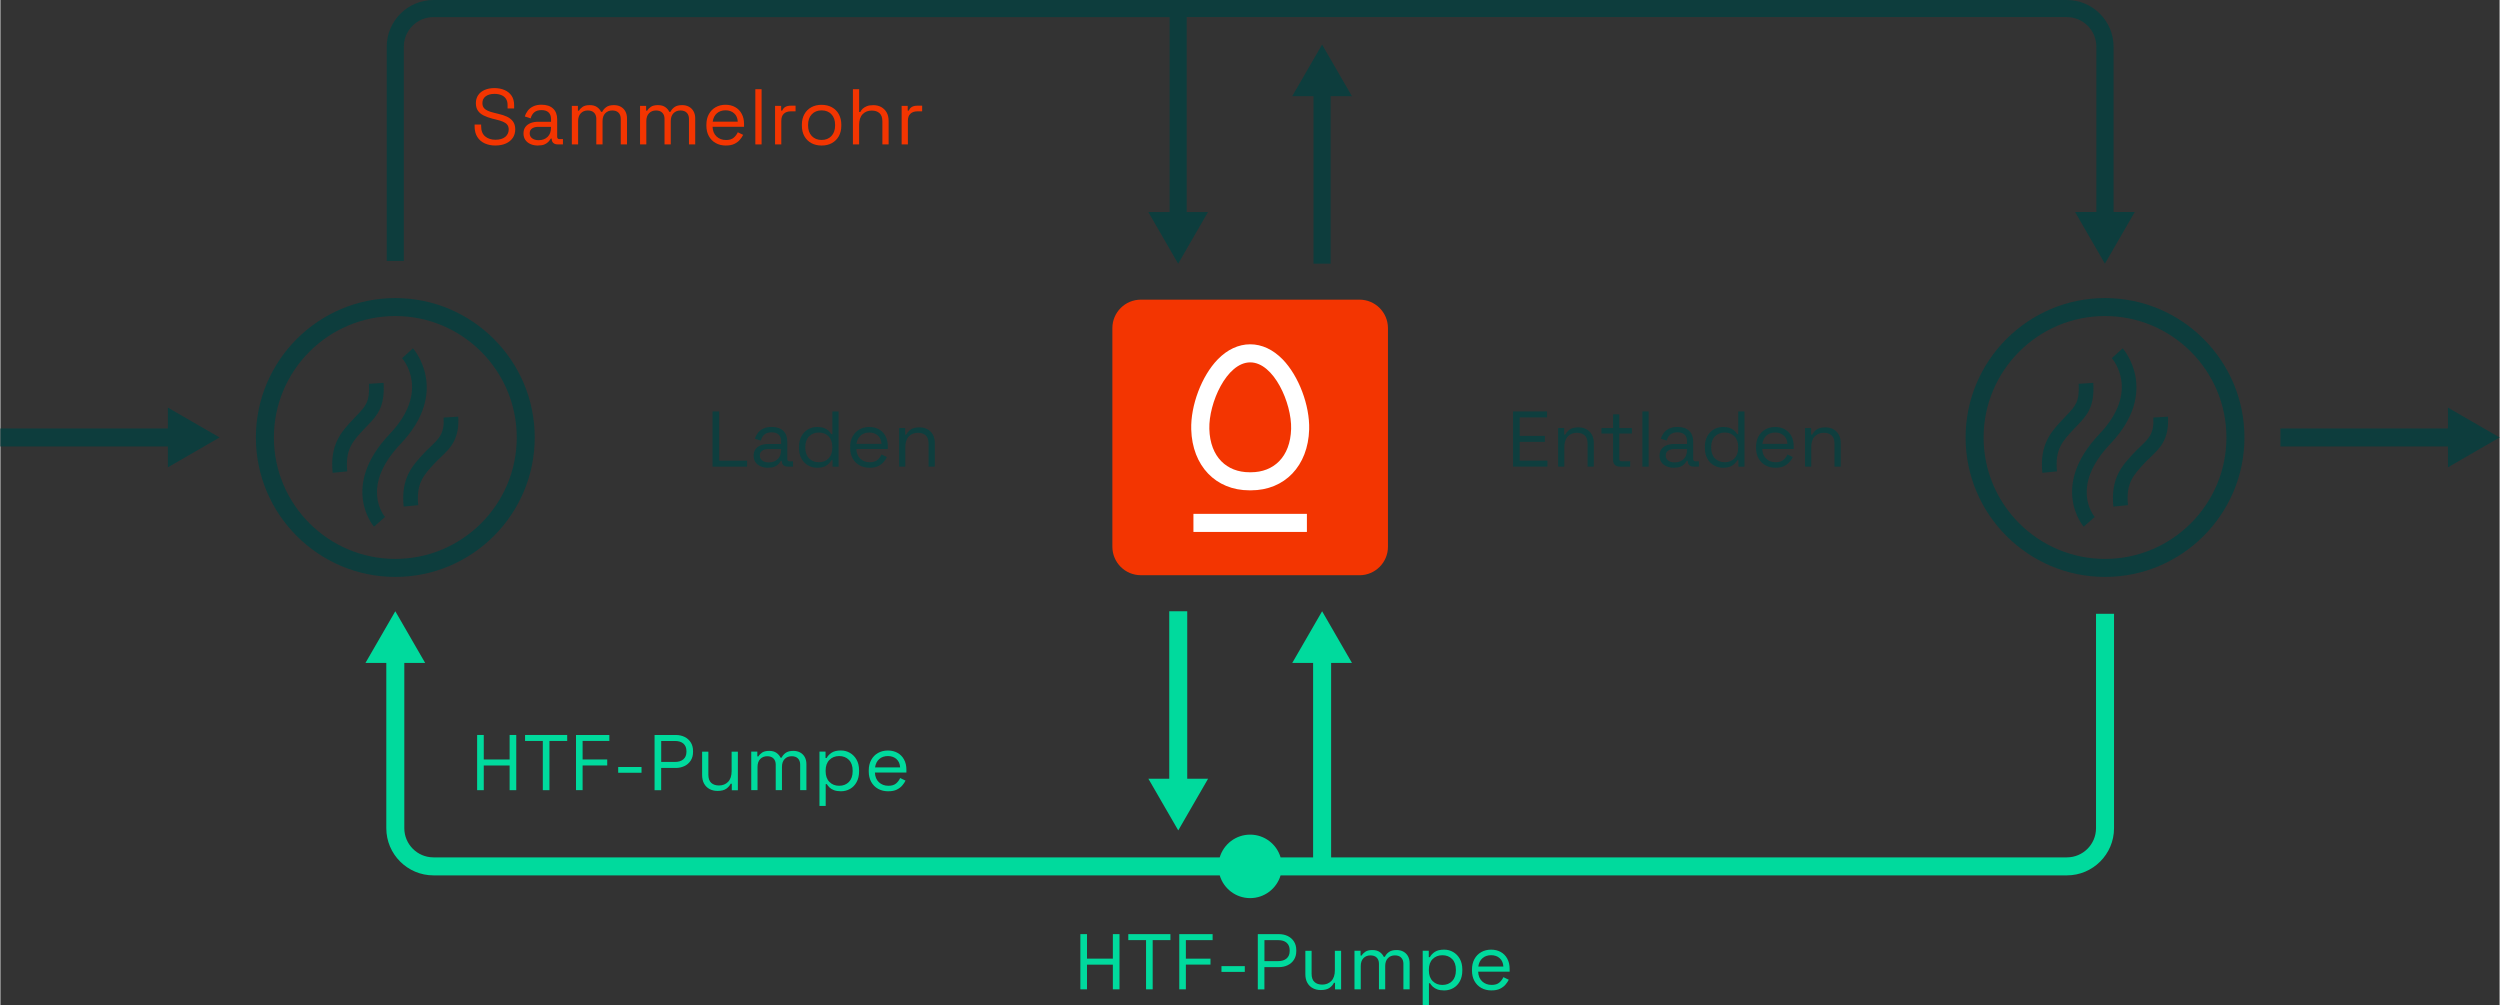 <svg xmlns="http://www.w3.org/2000/svg" xmlns:xlink="http://www.w3.org/1999/xlink" id="Ebene_1" data-name="Ebene 1" width="26.83cm" height="10.79cm" viewBox="0 0 760.57 305.97"><rect x="0" y="0" width="760.57" height="305.97" fill="#333333" stroke="none"/><defs><style> .cls-1 { fill: none; } .cls-2 { clip-path: url(#clippath); } .cls-3, .cls-4 { fill: #00da9d; } .cls-5 { fill: #f33501; } .cls-6 { fill: #fff; } .cls-7 { fill: #01d89b; } .cls-8 { fill: #0e3e3e; } .cls-9 { fill: #0d3d3d; } .cls-4 { fill-rule: evenodd; } </style><clipPath id="clippath"><rect class="cls-1" x="338.41" y="91.2" width="83.86" height="83.86"></rect></clipPath></defs><g><g class="cls-2"><g><path class="cls-5" d="M413.6,175.05h-66.53c-4.79,0-8.67-3.88-8.67-8.67V99.86c0-4.79,3.88-8.67,8.67-8.67h66.53c4.79,0,8.67,3.88,8.67,8.67v66.53c0,4.79-3.88,8.67-8.67,8.67"></path><path class="cls-6" d="M380.34,104.78c-3.54,0-6.96,1.59-9.88,4.6-4.88,5.02-8.27,13.99-8.06,21.31,.32,11.08,7.44,18.53,17.72,18.53h.45c10.28,0,17.4-7.44,17.72-18.53,.21-7.33-3.18-16.29-8.06-21.31-2.93-3.01-6.34-4.6-9.88-4.6m0,5.5c7.18,0,12.67,12.41,12.45,20.26-.25,8.61-5.38,13.18-12.22,13.18h-.45c-6.84,0-11.98-4.57-12.22-13.18-.22-7.84,5.27-20.26,12.45-20.26"></path></g></g><rect class="cls-6" x="363.07" y="156.38" width="34.53" height="5.5"></rect></g><g><path class="cls-9" d="M640.49,175.57c-23.4,0-42.43-19.04-42.43-42.43s19.04-42.43,42.43-42.43,42.43,19.04,42.43,42.43-19.04,42.43-42.43,42.43Zm0-79.39c-20.38,0-36.95,16.58-36.95,36.96s16.58,36.95,36.95,36.95,36.95-16.58,36.95-36.95-16.58-36.96-36.95-36.96Z"></path><path class="cls-9" d="M633.99,160.26c-.11-.12-10.46-12.15,4.83-28.22,12.37-13.01,4.09-22.62,3.73-23.03l3.32-3c.12,.13,11.5,13.03-3.8,29.11-12.36,12.99-5.04,21.81-4.71,22.19l-3.35,2.96h-.02Zm9.04-6.08c-.87-8.73,2.65-12.49,6.38-16.46,.62-.66,1.25-1.26,1.86-1.84,2.54-2.42,4.22-4.01,3.91-8.8l4.46-.28c.44,6.87-2.48,9.64-5.29,12.31-.56,.53-1.13,1.07-1.69,1.67-3.53,3.76-5.85,6.23-5.19,12.95l-4.45,.44h.01Zm-21.61-10.28c-.87-8.74,2.65-12.49,6.38-16.46,.32-.34,.62-.66,.93-.98,2.71-2.82,4.06-4.22,3.73-9.66l4.46-.28c.47,7.41-2.05,10.02-4.96,13.05-.28,.3-.59,.61-.9,.93-3.53,3.76-5.86,6.23-5.19,12.95l-4.45,.44h0Z"></path></g><g><path class="cls-9" d="M120.18,175.57c-23.4,0-42.43-19.04-42.43-42.43s19.04-42.43,42.43-42.43,42.43,19.04,42.43,42.43-19.04,42.43-42.43,42.43h0Zm0-79.39c-20.38,0-36.95,16.58-36.95,36.96s16.58,36.95,36.95,36.95,36.96-16.58,36.96-36.95-16.58-36.96-36.96-36.96h0Z"></path><path class="cls-9" d="M113.68,160.26c-.11-.12-10.46-12.15,4.83-28.22,12.37-13.01,4.09-22.62,3.73-23.03l3.32-3c.12,.13,11.5,13.03-3.8,29.11-12.36,12.99-5.04,21.81-4.71,22.19l-3.35,2.96h-.02Zm9.04-6.08c-.87-8.73,2.65-12.49,6.38-16.46,.62-.66,1.25-1.26,1.86-1.84,2.54-2.42,4.22-4.01,3.91-8.8l4.46-.28c.44,6.87-2.48,9.64-5.29,12.31-.56,.53-1.13,1.07-1.69,1.67-3.53,3.76-5.85,6.23-5.19,12.95l-4.45,.44h0Zm-21.61-10.28c-.87-8.74,2.65-12.49,6.38-16.46,.32-.34,.62-.66,.93-.98,2.71-2.82,4.06-4.22,3.73-9.66l4.46-.28c.47,7.41-2.05,10.02-4.96,13.05-.28,.3-.59,.61-.9,.93-3.53,3.76-5.86,6.23-5.19,12.95l-4.45,.44h0Z"></path></g><polygon class="cls-3" points="361.18 186.02 355.71 186.02 355.71 236.99 349.36 236.99 358.45 252.71 367.53 236.99 361.18 236.99 361.18 186.02"></polygon><g><polygon class="cls-9" points="402.22 13.56 393.13 29.28 399.61 29.28 399.61 80.25 404.82 80.25 404.82 29.28 411.3 29.28 402.22 13.56"></polygon><path class="cls-9" d="M643.09,64.52V14.22c0-7.84-6.38-14.22-14.22-14.22H131.79c-7.84,0-14.22,6.38-14.22,14.22V79.41h5.2V14.22c0-4.97,4.04-9.01,9.01-9.01h224.04v59.32h-6.48l9.08,15.72,9.08-15.72h-6.48V5.2h267.83c4.97,0,9.01,4.04,9.01,9.01v50.31h-6.48l9.08,15.72,9.08-15.72h-6.45Z"></path></g><path class="cls-4" d="M637.75,186.79v65.26c0,4.89-3.98,8.87-8.87,8.87h-223.91v-59.18h6.34l-9.08-15.72-9.08,15.72h6.34v59.18h-9.9c-1.18-4-4.87-6.92-9.26-6.92s-8.07,2.92-9.26,6.92H131.79c-4.89,0-8.87-3.98-8.87-8.87v-50.31h6.34l-9.08-15.72-9.08,15.72h6.34v50.31c0,7.91,6.44,14.35,14.35,14.35h239.28c1.18,4,4.88,6.92,9.26,6.92s8.07-2.92,9.26-6.92h239.29c7.91,0,14.35-6.44,14.35-14.35v-65.26h-5.48Z"></path><path class="cls-7" d="M428.09,305.95h-1.9v.02"></path><g><path class="cls-3" d="M328.66,301.08v-16.8h2.02v7.46h7.87v-7.46h2.02v16.8h-2.02v-7.51h-7.87v7.51h-2.02Z"></path><path class="cls-3" d="M348.65,301.08v-14.98h-5.4v-1.82h12.82v1.82h-5.4v14.98h-2.02Z"></path><path class="cls-3" d="M358.76,301.08v-16.8h10.15v1.82h-8.14v5.64h7.49v1.82h-7.49v7.51h-2.02Z"></path><path class="cls-3" d="M371.6,295.77v-1.75h7.1v1.75h-7.1Z"></path><path class="cls-3" d="M382.66,301.08v-16.8h6.43c1.01,0,1.91,.2,2.7,.59,.79,.39,1.42,.95,1.88,1.67,.46,.72,.7,1.59,.7,2.62v.31c0,1.01-.24,1.88-.71,2.6-.47,.73-1.11,1.28-1.91,1.67-.8,.38-1.69,.58-2.66,.58h-4.42v6.77h-2.02Zm2.02-8.59h4.2c1.07,0,1.92-.27,2.54-.8s.94-1.29,.94-2.27v-.24c0-.98-.31-1.73-.92-2.27-.62-.54-1.47-.8-2.56-.8h-4.2v6.38Z"></path><path class="cls-3" d="M401.76,301.29c-.85,0-1.63-.18-2.34-.55-.71-.37-1.27-.92-1.68-1.64-.41-.73-.61-1.61-.61-2.65v-7.1h1.9v6.96c0,1.17,.29,2.02,.88,2.54,.58,.53,1.37,.79,2.36,.79,1.12,0,2.04-.37,2.76-1.1,.72-.74,1.08-1.83,1.08-3.29v-5.9h1.9v11.74h-1.85v-1.99h-.34c-.26,.56-.7,1.07-1.32,1.52s-1.54,.68-2.74,.68Z"></path><path class="cls-3" d="M412.08,301.08v-11.74h1.85v1.46h.34c.22-.42,.59-.8,1.1-1.15,.51-.35,1.23-.53,2.16-.53s1.65,.2,2.22,.6c.57,.4,.98,.89,1.24,1.46h.34c.27-.58,.68-1.06,1.24-1.46s1.32-.6,2.32-.6c.78,0,1.47,.16,2.06,.48s1.06,.78,1.4,1.38c.34,.6,.52,1.32,.52,2.15v7.94h-1.9v-7.78c0-.78-.23-1.4-.68-1.86s-1.09-.68-1.91-.68c-.86,0-1.57,.28-2.12,.84-.55,.56-.83,1.37-.83,2.42v7.06h-1.9v-7.78c0-.78-.23-1.4-.68-1.86s-1.09-.68-1.91-.68c-.86,0-1.57,.28-2.12,.84-.55,.56-.83,1.37-.83,2.42v7.06h-1.9Z"></path><path class="cls-3" d="M432.84,305.88v-16.54h1.85v1.94h.34c.3-.59,.8-1.12,1.48-1.58,.68-.46,1.63-.7,2.84-.7,1.01,0,1.93,.24,2.77,.73,.84,.49,1.51,1.18,2.02,2.08,.5,.9,.76,1.98,.76,3.24v.31c0,1.25-.25,2.33-.74,3.24s-1.16,1.61-2,2.09c-.84,.48-1.77,.72-2.8,.72-.82,0-1.51-.11-2.08-.32-.57-.22-1.03-.49-1.38-.83s-.62-.68-.82-1.03h-.34v6.65h-1.9Zm6-6.14c1.22,0,2.2-.39,2.96-1.16,.76-.78,1.14-1.86,1.14-3.25v-.22c0-1.39-.38-2.48-1.14-3.25s-1.75-1.16-2.96-1.16-2.19,.39-2.96,1.16c-.78,.78-1.16,1.86-1.16,3.25v.22c0,1.39,.39,2.48,1.16,3.25,.78,.78,1.76,1.16,2.96,1.16Z"></path><path class="cls-3" d="M453.79,301.41c-1.18,0-2.22-.25-3.12-.76s-1.59-1.21-2.09-2.12-.74-1.97-.74-3.17v-.29c0-1.22,.25-2.28,.74-3.19s1.18-1.62,2.06-2.12c.88-.5,1.89-.76,3.02-.76s2.08,.24,2.93,.71c.85,.47,1.51,1.15,1.99,2.03,.48,.88,.72,1.91,.72,3.1v.86h-9.58c.05,1.26,.46,2.25,1.22,2.96,.77,.71,1.73,1.07,2.88,1.07,1.01,0,1.78-.23,2.33-.7,.54-.46,.96-1.02,1.25-1.66l1.63,.79c-.24,.5-.57,.99-1,1.49-.42,.5-.98,.91-1.66,1.25-.68,.34-1.55,.5-2.6,.5Zm-4.03-7.27h7.63c-.06-1.09-.44-1.94-1.12-2.54-.68-.61-1.55-.91-2.6-.91s-1.95,.3-2.64,.91c-.69,.61-1.11,1.46-1.27,2.54Z"></path></g><polygon class="cls-9" points="760.57 133.13 744.85 124.05 744.85 130.39 693.88 130.39 693.88 135.87 744.85 135.87 744.85 142.22 760.57 133.13"></polygon><polygon class="cls-9" points="66.69 133.13 50.97 124.05 50.97 130.39 0 130.39 0 135.87 50.97 135.87 50.97 142.22 66.69 133.13"></polygon><g><path class="cls-5" d="M150.67,44.29c-1.22,0-2.3-.22-3.26-.65s-1.72-1.08-2.27-1.96c-.55-.87-.83-1.96-.83-3.28v-.5h1.99v.5c0,1.39,.41,2.43,1.22,3.11,.82,.68,1.86,1.02,3.14,1.02s2.31-.3,3-.89c.69-.59,1.03-1.34,1.03-2.23,0-.62-.16-1.12-.47-1.49s-.75-.67-1.31-.9c-.56-.23-1.22-.44-1.97-.61l-1.25-.31c-.98-.26-1.84-.57-2.59-.94-.75-.37-1.34-.85-1.76-1.45-.42-.6-.64-1.37-.64-2.32s.24-1.76,.71-2.45c.47-.69,1.14-1.22,1.99-1.58,.86-.37,1.84-.55,2.96-.55s2.16,.2,3.06,.59c.9,.39,1.62,.97,2.14,1.73s.78,1.72,.78,2.87v1.01h-1.99v-1.01c0-.82-.17-1.47-.52-1.97-.34-.5-.82-.86-1.42-1.1-.6-.24-1.28-.36-2.05-.36-1.1,0-1.99,.24-2.66,.73-.67,.49-1.01,1.18-1.01,2.08,0,.59,.14,1.07,.43,1.44,.29,.37,.7,.67,1.22,.9s1.16,.44,1.9,.61l1.25,.31c.98,.21,1.85,.49,2.63,.85,.78,.36,1.4,.85,1.86,1.46,.46,.62,.7,1.42,.7,2.41s-.25,1.86-.74,2.59c-.5,.74-1.2,1.31-2.1,1.72-.9,.41-1.96,.61-3.18,.61Z"></path><path class="cls-5" d="M163.58,44.29c-.82,0-1.56-.14-2.23-.43-.67-.29-1.2-.7-1.58-1.25-.38-.54-.58-1.21-.58-1.99s.19-1.46,.58-1.98c.38-.52,.91-.91,1.58-1.18,.67-.26,1.42-.4,2.26-.4h3.96v-.86c0-.83-.24-1.49-.73-1.97-.49-.48-1.21-.72-2.17-.72s-1.68,.23-2.21,.68c-.53,.46-.89,1.07-1.08,1.84l-1.78-.58c.19-.66,.5-1.25,.91-1.79,.42-.54,.97-.97,1.67-1.3,.7-.33,1.53-.49,2.51-.49,1.5,0,2.67,.39,3.5,1.16,.83,.78,1.25,1.87,1.25,3.28v5.3c0,.48,.22,.72,.67,.72h1.08v1.61h-1.66c-.53,0-.95-.15-1.27-.44-.32-.3-.48-.69-.48-1.19v-.12h-.29c-.18,.3-.41,.62-.71,.95-.3,.33-.7,.6-1.21,.82-.51,.22-1.18,.32-1.99,.32Zm.22-1.63c1.12,0,2.03-.33,2.72-1,.7-.66,1.04-1.6,1.04-2.8v-.26h-3.89c-.75,0-1.37,.16-1.86,.49-.49,.33-.73,.82-.73,1.48s.25,1.17,.76,1.54c.5,.37,1.16,.55,1.96,.55Z"></path><path class="cls-5" d="M173.9,43.95v-11.74h1.85v1.46h.34c.22-.42,.59-.8,1.1-1.15s1.23-.53,2.16-.53,1.65,.2,2.22,.6c.57,.4,.98,.89,1.24,1.46h.34c.27-.58,.68-1.06,1.24-1.46,.55-.4,1.32-.6,2.32-.6,.78,0,1.47,.16,2.06,.48,.59,.32,1.06,.78,1.4,1.38,.34,.6,.52,1.32,.52,2.15v7.94h-1.9v-7.78c0-.78-.23-1.4-.68-1.86-.46-.46-1.09-.68-1.91-.68-.86,0-1.57,.28-2.12,.84-.55,.56-.83,1.37-.83,2.42v7.06h-1.9v-7.78c0-.78-.23-1.4-.68-1.86-.46-.46-1.09-.68-1.91-.68-.86,0-1.57,.28-2.12,.84-.55,.56-.83,1.37-.83,2.42v7.06h-1.9Z"></path><path class="cls-5" d="M194.66,43.95v-11.74h1.85v1.46h.34c.22-.42,.59-.8,1.1-1.15s1.23-.53,2.16-.53,1.65,.2,2.22,.6c.57,.4,.98,.89,1.24,1.46h.34c.27-.58,.68-1.06,1.24-1.46,.55-.4,1.32-.6,2.32-.6,.78,0,1.47,.16,2.06,.48,.59,.32,1.06,.78,1.4,1.38,.34,.6,.52,1.32,.52,2.15v7.94h-1.9v-7.78c0-.78-.23-1.4-.68-1.86-.46-.46-1.09-.68-1.91-.68-.86,0-1.57,.28-2.12,.84-.55,.56-.83,1.37-.83,2.42v7.06h-1.9v-7.78c0-.78-.23-1.4-.68-1.86-.46-.46-1.09-.68-1.91-.68-.86,0-1.57,.28-2.12,.84-.55,.56-.83,1.37-.83,2.42v7.06h-1.9Z"></path><path class="cls-5" d="M220.8,44.29c-1.18,0-2.22-.25-3.12-.76-.9-.5-1.59-1.21-2.09-2.12-.5-.91-.74-1.97-.74-3.17v-.29c0-1.22,.25-2.28,.74-3.19,.5-.91,1.18-1.62,2.06-2.12,.88-.5,1.89-.76,3.02-.76s2.08,.24,2.93,.71c.85,.47,1.51,1.15,1.99,2.03s.72,1.91,.72,3.1v.86h-9.58c.05,1.26,.46,2.25,1.22,2.96,.77,.71,1.73,1.07,2.88,1.07,1.01,0,1.78-.23,2.33-.7,.54-.46,.96-1.02,1.25-1.66l1.63,.79c-.24,.5-.57,.99-1,1.49-.42,.5-.98,.91-1.66,1.25-.68,.34-1.55,.5-2.6,.5Zm-4.03-7.27h7.63c-.06-1.09-.44-1.94-1.12-2.54-.68-.61-1.55-.91-2.6-.91s-1.95,.3-2.64,.91c-.69,.61-1.11,1.46-1.27,2.54Z"></path><path class="cls-5" d="M229.75,43.95V27.15h1.9v16.8h-1.9Z"></path><path class="cls-5" d="M235.75,43.95v-11.74h1.85v1.44h.34c.21-.51,.53-.89,.96-1.13,.43-.24,1-.36,1.7-.36h1.39v1.73h-1.51c-.85,0-1.53,.24-2.05,.71-.52,.47-.78,1.2-.78,2.2v7.15h-1.9Z"></path><path class="cls-5" d="M249.91,44.29c-1.18,0-2.23-.25-3.13-.74-.9-.5-1.61-1.2-2.11-2.1s-.76-1.97-.76-3.2v-.31c0-1.22,.25-2.28,.76-3.19,.5-.91,1.21-1.62,2.11-2.11,.9-.5,1.95-.74,3.13-.74s2.23,.25,3.13,.74c.9,.5,1.61,1.2,2.11,2.11,.5,.91,.76,1.98,.76,3.19v.31c0,1.23-.25,2.3-.76,3.2-.5,.9-1.21,1.6-2.11,2.1-.9,.5-1.95,.74-3.13,.74Zm0-1.7c1.25,0,2.24-.4,2.99-1.19,.74-.79,1.12-1.86,1.12-3.2v-.22c0-1.34-.37-2.41-1.12-3.2-.74-.79-1.74-1.19-2.99-1.19s-2.22,.4-2.98,1.19-1.13,1.86-1.13,3.2v.22c0,1.34,.38,2.41,1.13,3.2s1.74,1.19,2.98,1.19Z"></path><path class="cls-5" d="M259.44,43.95V27.15h1.9v6.94h.34c.16-.35,.4-.68,.73-1,.33-.31,.75-.57,1.27-.78,.52-.21,1.18-.31,1.98-.31,.88,0,1.67,.19,2.36,.56,.7,.38,1.25,.92,1.67,1.63,.42,.71,.62,1.6,.62,2.65v7.1h-1.9v-6.96c0-1.17-.29-2.02-.88-2.54-.58-.53-1.37-.79-2.36-.79-1.14,0-2.06,.37-2.77,1.1-.71,.74-1.07,1.83-1.07,3.29v5.9h-1.9Z"></path><path class="cls-5" d="M274.27,43.95v-11.74h1.85v1.44h.34c.21-.51,.53-.89,.96-1.13,.43-.24,1-.36,1.7-.36h1.39v1.73h-1.51c-.85,0-1.53,.24-2.05,.71-.52,.47-.78,1.2-.78,2.2v7.15h-1.9Z"></path></g><g><path class="cls-3" d="M145.08,240.47v-16.8h2.02v7.46h7.87v-7.46h2.02v16.8h-2.02v-7.51h-7.87v7.51h-2.02Z"></path><path class="cls-3" d="M165.07,240.47v-14.98h-5.4v-1.82h12.82v1.82h-5.4v14.98h-2.02Z"></path><path class="cls-3" d="M175.17,240.47v-16.8h10.15v1.82h-8.14v5.64h7.49v1.82h-7.49v7.51h-2.02Z"></path><path class="cls-3" d="M188.01,235.17v-1.75h7.1v1.75h-7.1Z"></path><path class="cls-3" d="M199.08,240.47v-16.8h6.43c1.01,0,1.91,.2,2.7,.59,.79,.39,1.42,.95,1.88,1.67,.46,.72,.7,1.59,.7,2.62v.31c0,1.01-.24,1.88-.71,2.6-.47,.73-1.11,1.28-1.91,1.67-.8,.38-1.69,.58-2.66,.58h-4.42v6.77h-2.02Zm2.02-8.59h4.2c1.07,0,1.92-.27,2.54-.8s.94-1.29,.94-2.27v-.24c0-.98-.31-1.73-.92-2.27-.62-.54-1.47-.8-2.56-.8h-4.2v6.38Z"></path><path class="cls-3" d="M218.18,240.69c-.85,0-1.63-.18-2.34-.55-.71-.37-1.27-.92-1.68-1.64-.41-.73-.61-1.61-.61-2.65v-7.1h1.9v6.96c0,1.17,.29,2.02,.88,2.54,.58,.53,1.37,.79,2.36,.79,1.12,0,2.04-.37,2.76-1.1,.72-.74,1.08-1.83,1.08-3.29v-5.9h1.9v11.74h-1.85v-1.99h-.34c-.26,.56-.7,1.07-1.32,1.52s-1.54,.68-2.74,.68Z"></path><path class="cls-3" d="M228.5,240.47v-11.74h1.85v1.46h.34c.22-.42,.59-.8,1.1-1.15,.51-.35,1.23-.53,2.16-.53s1.65,.2,2.22,.6c.57,.4,.98,.89,1.24,1.46h.34c.27-.58,.68-1.06,1.24-1.46,.55-.4,1.32-.6,2.32-.6,.78,0,1.47,.16,2.06,.48,.59,.32,1.06,.78,1.4,1.38,.34,.6,.52,1.32,.52,2.15v7.94h-1.9v-7.78c0-.78-.23-1.4-.68-1.86s-1.09-.68-1.91-.68c-.86,0-1.57,.28-2.12,.84-.55,.56-.83,1.37-.83,2.42v7.06h-1.9v-7.78c0-.78-.23-1.4-.68-1.86s-1.09-.68-1.91-.68c-.86,0-1.57,.28-2.12,.84-.55,.56-.83,1.37-.83,2.42v7.06h-1.9Z"></path><path class="cls-3" d="M249.26,245.27v-16.54h1.85v1.94h.34c.3-.59,.8-1.12,1.48-1.58,.68-.46,1.63-.7,2.84-.7,1.01,0,1.93,.24,2.77,.73,.84,.49,1.51,1.18,2.02,2.08,.5,.9,.76,1.98,.76,3.24v.31c0,1.25-.25,2.33-.74,3.24s-1.16,1.61-2,2.09c-.84,.48-1.77,.72-2.8,.72-.82,0-1.51-.11-2.08-.32-.57-.22-1.03-.49-1.38-.83-.35-.34-.62-.68-.82-1.03h-.34v6.65h-1.9Zm6-6.14c1.22,0,2.2-.39,2.96-1.16,.76-.78,1.14-1.86,1.14-3.25v-.22c0-1.39-.38-2.48-1.14-3.25-.76-.78-1.75-1.16-2.96-1.16s-2.19,.39-2.96,1.16-1.16,1.86-1.16,3.25v.22c0,1.39,.39,2.48,1.16,3.25,.78,.78,1.76,1.16,2.96,1.16Z"></path><path class="cls-3" d="M270.21,240.81c-1.18,0-2.22-.25-3.12-.76-.9-.5-1.59-1.21-2.09-2.12-.5-.91-.74-1.97-.74-3.17v-.29c0-1.22,.25-2.28,.74-3.19,.5-.91,1.18-1.62,2.06-2.12,.88-.5,1.89-.76,3.02-.76s2.08,.24,2.93,.71c.85,.47,1.51,1.15,1.99,2.03s.72,1.91,.72,3.1v.86h-9.58c.05,1.26,.46,2.25,1.22,2.96,.77,.71,1.73,1.07,2.88,1.07,1.01,0,1.78-.23,2.33-.7,.54-.46,.96-1.02,1.25-1.66l1.63,.79c-.24,.5-.57,.99-1,1.49-.42,.5-.98,.91-1.66,1.25-.68,.34-1.55,.5-2.6,.5Zm-4.03-7.27h7.63c-.06-1.09-.44-1.94-1.12-2.54-.68-.61-1.55-.91-2.6-.91s-1.95,.3-2.64,.91-1.11,1.46-1.27,2.54Z"></path></g><g><path class="cls-8" d="M216.72,142.01v-16.8h2.02v14.98h8.5v1.82h-10.51Z"></path><path class="cls-8" d="M233.61,142.35c-.82,0-1.56-.14-2.23-.43-.67-.29-1.2-.7-1.58-1.25-.38-.54-.58-1.21-.58-1.99s.19-1.46,.58-1.98c.38-.52,.91-.91,1.58-1.18,.67-.26,1.42-.4,2.26-.4h3.96v-.86c0-.83-.24-1.49-.73-1.97-.49-.48-1.21-.72-2.17-.72s-1.68,.23-2.21,.68c-.53,.46-.89,1.07-1.08,1.84l-1.78-.58c.19-.66,.5-1.25,.91-1.79,.42-.54,.97-.97,1.67-1.3,.7-.33,1.53-.49,2.51-.49,1.5,0,2.67,.39,3.5,1.16,.83,.78,1.25,1.87,1.25,3.28v5.3c0,.48,.22,.72,.67,.72h1.08v1.61h-1.66c-.53,0-.95-.15-1.27-.44-.32-.3-.48-.69-.48-1.19v-.12h-.29c-.18,.3-.41,.62-.71,.95-.3,.33-.7,.6-1.21,.82-.51,.22-1.18,.32-1.99,.32Zm.22-1.63c1.12,0,2.03-.33,2.72-1,.7-.66,1.04-1.6,1.04-2.8v-.26h-3.89c-.75,0-1.37,.16-1.86,.49-.49,.33-.73,.82-.73,1.48s.25,1.17,.76,1.54c.5,.37,1.16,.55,1.96,.55Z"></path><path class="cls-8" d="M248.57,142.35c-1.01,0-1.94-.24-2.78-.72s-1.52-1.18-2.02-2.09c-.5-.91-.74-1.99-.74-3.24v-.31c0-1.25,.25-2.32,.74-3.23,.5-.9,1.16-1.6,2-2.09,.84-.49,1.77-.73,2.8-.73,.82,0,1.51,.11,2.08,.32,.57,.22,1.03,.49,1.38,.82,.35,.33,.62,.68,.82,1.04h.34v-6.91h1.9v16.8h-1.85v-1.94h-.34c-.32,.59-.82,1.12-1.49,1.58s-1.62,.7-2.83,.7Zm.5-1.68c1.22,0,2.2-.39,2.96-1.16,.76-.78,1.14-1.86,1.14-3.25v-.22c0-1.39-.38-2.48-1.14-3.25-.76-.78-1.75-1.16-2.96-1.16s-2.19,.39-2.96,1.16-1.16,1.86-1.16,3.25v.22c0,1.39,.39,2.48,1.16,3.25,.78,.78,1.76,1.16,2.96,1.16Z"></path><path class="cls-8" d="M264.55,142.35c-1.18,0-2.22-.25-3.12-.76-.9-.5-1.59-1.21-2.09-2.12-.5-.91-.74-1.97-.74-3.17v-.29c0-1.22,.25-2.28,.74-3.19,.5-.91,1.18-1.62,2.06-2.12,.88-.5,1.89-.76,3.02-.76s2.08,.24,2.93,.71c.85,.47,1.51,1.15,1.99,2.03s.72,1.91,.72,3.1v.86h-9.58c.05,1.26,.46,2.25,1.22,2.96,.77,.71,1.73,1.07,2.88,1.07,1.01,0,1.78-.23,2.33-.7,.54-.46,.96-1.02,1.25-1.66l1.63,.79c-.24,.5-.57,.99-1,1.49-.42,.5-.98,.91-1.66,1.25-.68,.34-1.55,.5-2.6,.5Zm-4.03-7.27h7.63c-.06-1.09-.44-1.94-1.12-2.54-.68-.61-1.55-.91-2.6-.91s-1.95,.3-2.64,.91c-.69,.61-1.11,1.46-1.27,2.54Z"></path><path class="cls-8" d="M273.5,142.01v-11.74h1.85v1.99h.34c.26-.56,.69-1.07,1.31-1.52,.62-.46,1.52-.68,2.72-.68,.88,0,1.67,.18,2.36,.55,.7,.37,1.25,.91,1.67,1.63,.42,.72,.62,1.61,.62,2.66v7.1h-1.9v-6.96c0-1.17-.29-2.02-.88-2.54-.58-.53-1.37-.79-2.36-.79-1.14,0-2.06,.37-2.77,1.1-.71,.74-1.07,1.83-1.07,3.29v5.9h-1.9Z"></path></g><g><path class="cls-8" d="M460.34,142.01v-16.8h10.34v1.82h-8.33v5.62h7.66v1.82h-7.66v5.71h8.45v1.82h-10.46Z"></path><path class="cls-8" d="M474.05,142.01v-11.74h1.85v1.99h.34c.26-.56,.69-1.07,1.31-1.52s1.52-.68,2.72-.68c.88,0,1.67,.18,2.36,.55,.7,.37,1.25,.91,1.67,1.63,.42,.72,.62,1.61,.62,2.66v7.1h-1.9v-6.96c0-1.17-.29-2.02-.88-2.54-.58-.53-1.37-.79-2.36-.79-1.14,0-2.06,.37-2.77,1.1-.71,.74-1.07,1.83-1.07,3.29v5.9h-1.9Z"></path><path class="cls-8" d="M492.86,142.01c-.67,0-1.19-.18-1.55-.55s-.54-.87-.54-1.51v-8.02h-3.53v-1.66h3.53v-4.18h1.9v4.18h3.84v1.66h-3.84v7.73c0,.48,.23,.72,.7,.72h2.62v1.63h-3.12Z"></path><path class="cls-8" d="M499.7,142.01v-16.8h1.9v16.8h-1.9Z"></path><path class="cls-8" d="M509.3,142.35c-.82,0-1.56-.14-2.23-.43-.67-.29-1.2-.7-1.58-1.25-.38-.54-.58-1.21-.58-1.99s.19-1.46,.58-1.98,.91-.91,1.58-1.18c.67-.26,1.42-.4,2.26-.4h3.96v-.86c0-.83-.24-1.49-.73-1.97-.49-.48-1.21-.72-2.17-.72s-1.68,.23-2.21,.68c-.53,.46-.89,1.07-1.08,1.84l-1.78-.58c.19-.66,.5-1.25,.91-1.79,.42-.54,.97-.97,1.67-1.3,.7-.33,1.53-.49,2.51-.49,1.5,0,2.67,.39,3.5,1.16,.83,.78,1.25,1.87,1.25,3.28v5.3c0,.48,.22,.72,.67,.72h1.08v1.61h-1.66c-.53,0-.95-.15-1.27-.44-.32-.3-.48-.69-.48-1.19v-.12h-.29c-.18,.3-.41,.62-.71,.95-.3,.33-.7,.6-1.21,.82-.51,.22-1.18,.32-1.99,.32Zm.22-1.63c1.12,0,2.03-.33,2.72-1,.7-.66,1.04-1.6,1.04-2.8v-.26h-3.89c-.75,0-1.37,.16-1.86,.49s-.73,.82-.73,1.48,.25,1.17,.76,1.54c.5,.37,1.16,.55,1.96,.55Z"></path><path class="cls-8" d="M524.25,142.35c-1.01,0-1.94-.24-2.78-.72-.85-.48-1.52-1.18-2.02-2.09-.5-.91-.74-1.99-.74-3.24v-.31c0-1.25,.25-2.32,.74-3.23,.5-.9,1.16-1.6,2-2.09,.84-.49,1.77-.73,2.8-.73,.82,0,1.51,.11,2.08,.32,.57,.22,1.03,.49,1.38,.82,.35,.33,.62,.68,.82,1.04h.34v-6.91h1.9v16.8h-1.85v-1.94h-.34c-.32,.59-.82,1.12-1.49,1.58s-1.62,.7-2.83,.7Zm.5-1.68c1.22,0,2.2-.39,2.96-1.16,.76-.78,1.14-1.86,1.14-3.25v-.22c0-1.39-.38-2.48-1.14-3.25-.76-.78-1.75-1.16-2.96-1.16s-2.19,.39-2.96,1.16c-.78,.78-1.16,1.86-1.16,3.25v.22c0,1.39,.39,2.48,1.16,3.25s1.76,1.16,2.96,1.16Z"></path><path class="cls-8" d="M540.24,142.35c-1.18,0-2.22-.25-3.12-.76s-1.59-1.21-2.09-2.12-.74-1.97-.74-3.17v-.29c0-1.22,.25-2.28,.74-3.19s1.18-1.62,2.06-2.12c.88-.5,1.89-.76,3.02-.76s2.08,.24,2.93,.71c.85,.47,1.51,1.15,1.99,2.03,.48,.88,.72,1.91,.72,3.1v.86h-9.58c.05,1.26,.46,2.25,1.22,2.96,.77,.71,1.73,1.07,2.88,1.07,1.01,0,1.78-.23,2.33-.7,.54-.46,.96-1.02,1.25-1.66l1.63,.79c-.24,.5-.57,.99-1,1.49-.42,.5-.98,.91-1.66,1.25-.68,.34-1.55,.5-2.6,.5Zm-4.03-7.27h7.63c-.06-1.09-.44-1.94-1.12-2.54-.68-.61-1.55-.91-2.6-.91s-1.95,.3-2.64,.91c-.69,.61-1.11,1.46-1.27,2.54Z"></path><path class="cls-8" d="M549.19,142.01v-11.74h1.85v1.99h.34c.26-.56,.69-1.07,1.31-1.52s1.52-.68,2.72-.68c.88,0,1.67,.18,2.36,.55,.7,.37,1.25,.91,1.67,1.63,.42,.72,.62,1.61,.62,2.66v7.1h-1.9v-6.96c0-1.17-.29-2.02-.88-2.54-.58-.53-1.37-.79-2.36-.79-1.14,0-2.06,.37-2.77,1.1-.71,.74-1.07,1.83-1.07,3.29v5.9h-1.9Z"></path></g></svg>